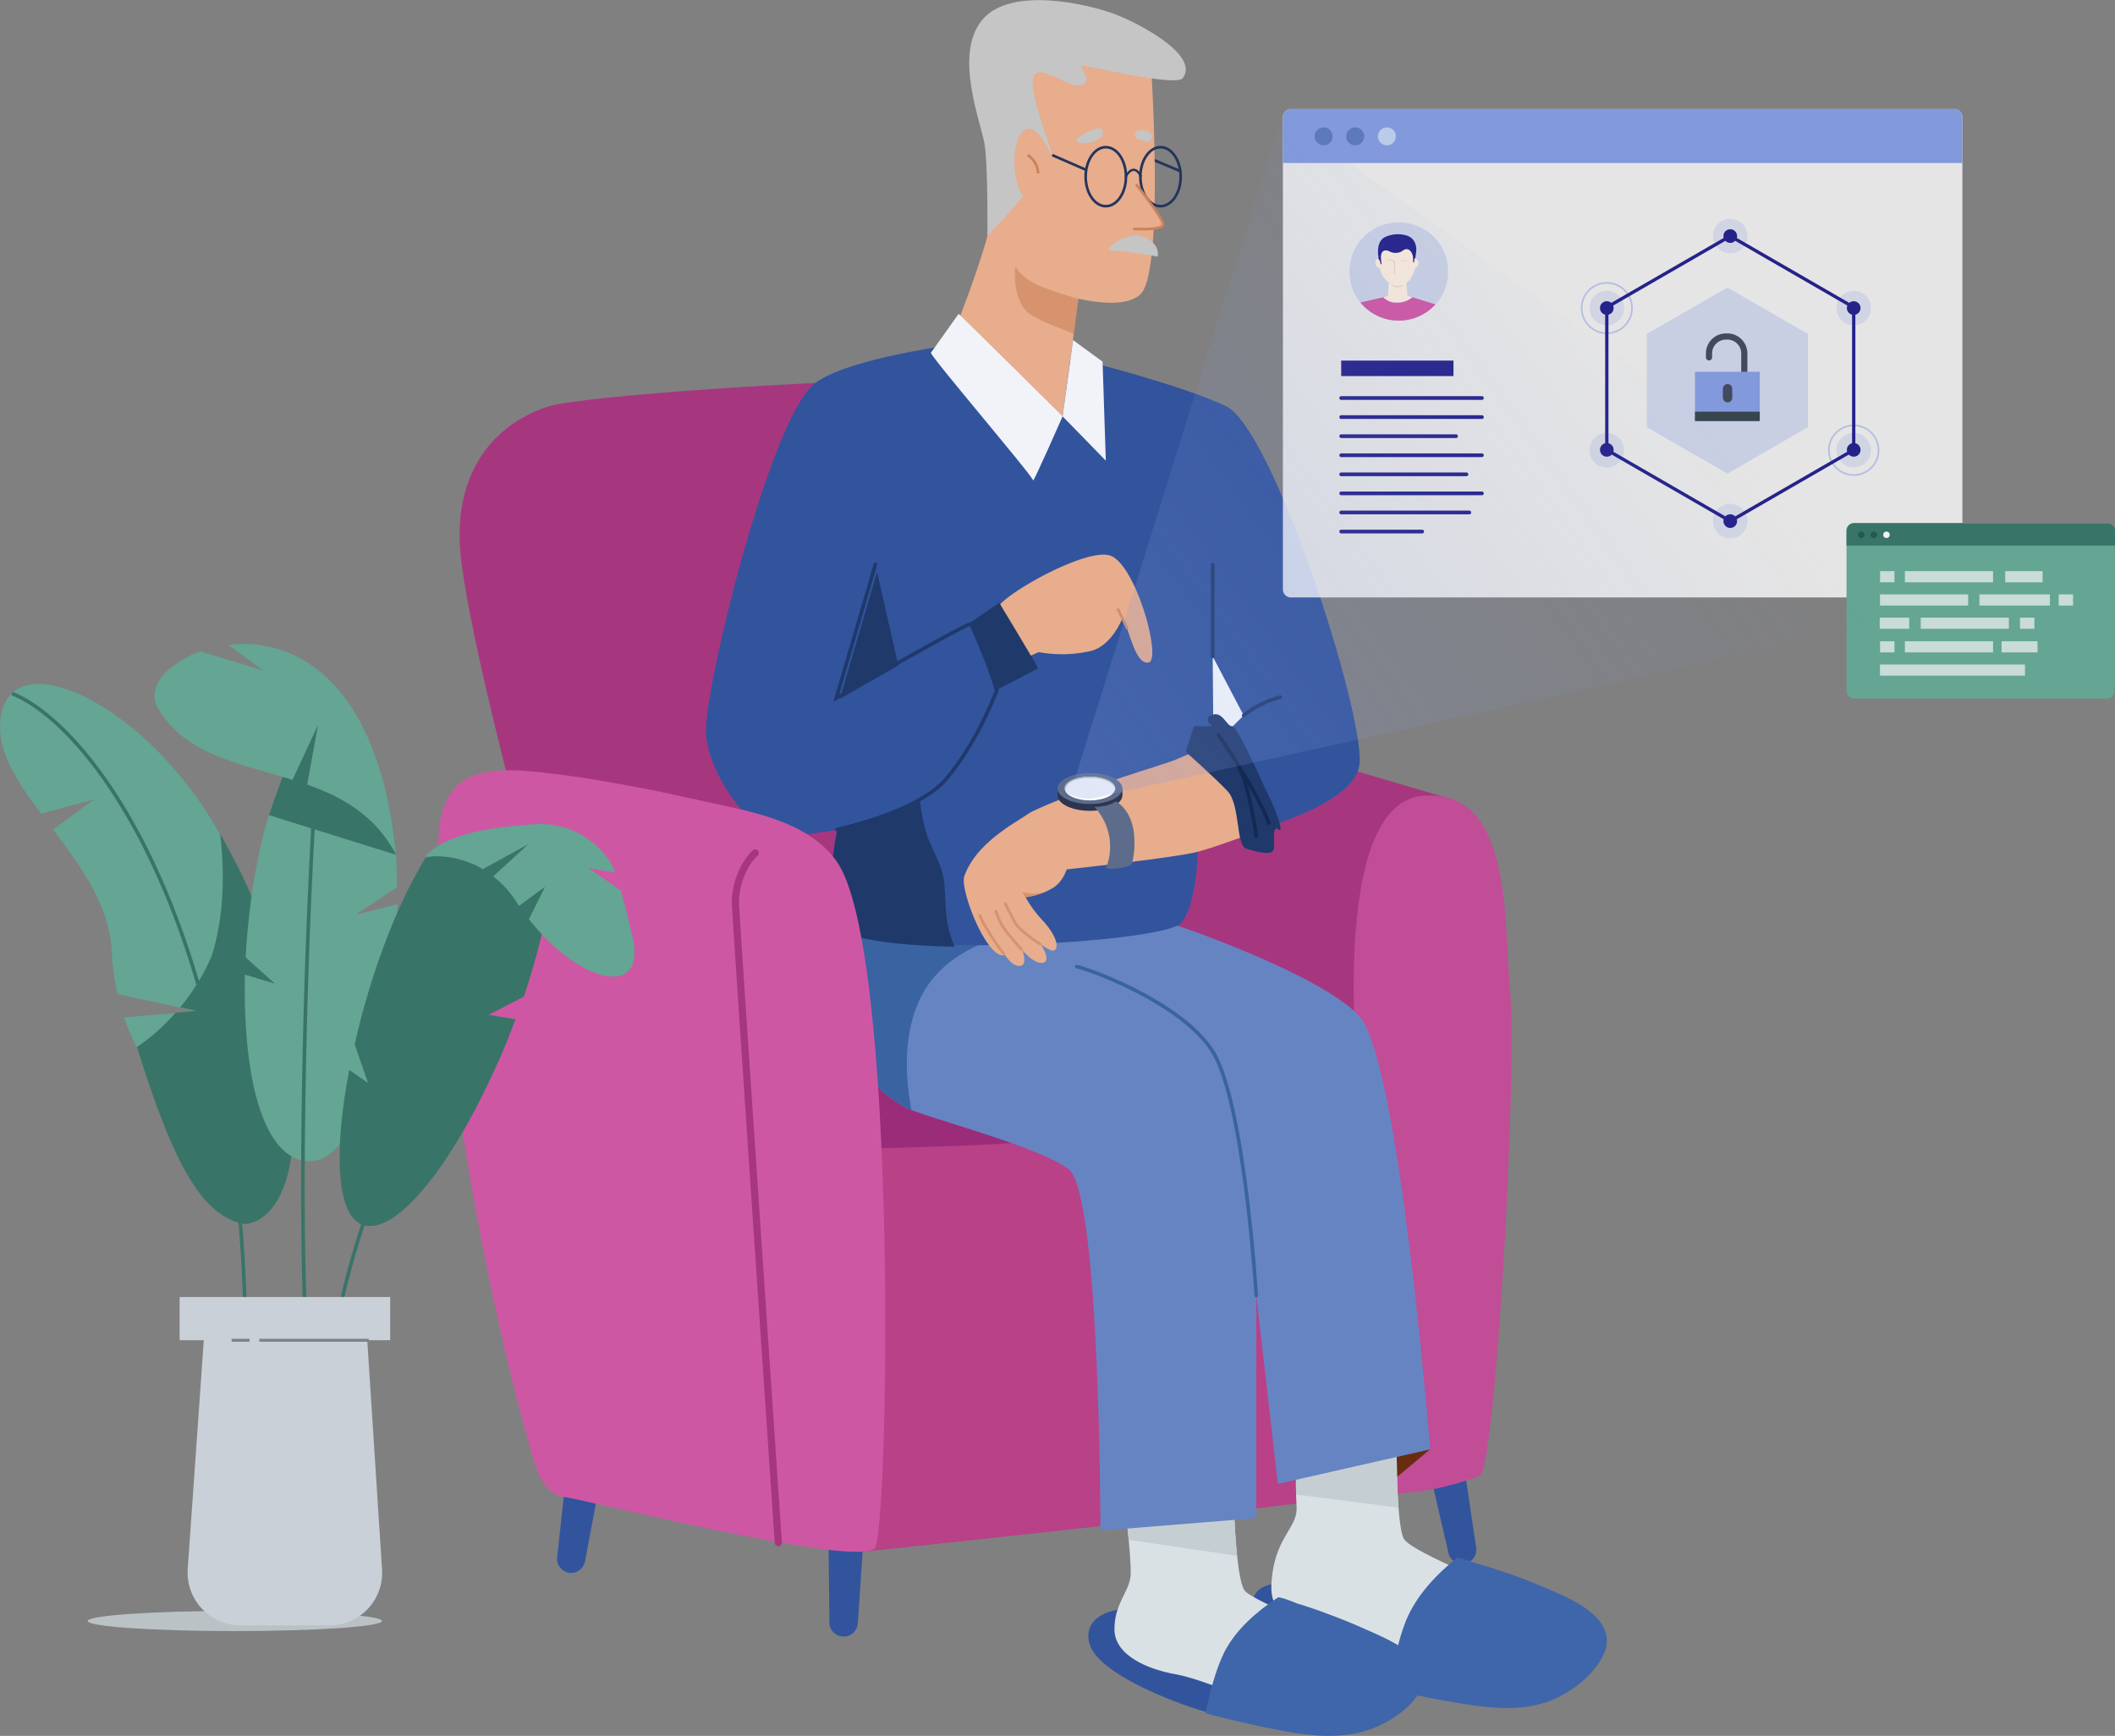 <svg xmlns="http://www.w3.org/2000/svg" viewBox="0 0 587.65 482.31"><rect x="0" y="0" width="587.65" height="482.31" fill="#808080" stroke="none"/><defs><clipPath id="a"><path data-name="SVGID" d="M388.25 393.69c-.3 1.6-.6 30.2 1.9 34s29.5 14.4 29.5 14.4-9.3 19.5-10.6 18.1-25.2-1.7-31.4-4.6-25-1.6-24.4-15.1 7.4-15.7 7-21.8 0-21.5 0-21.5z" fill="none"/></clipPath><clipPath id="b"><path data-name="SVGID" d="M342.65 412.49s.4 26.4 3.3 29.6 28.2 12.2 27.6 18.1-16 15.6-20.2 14.3-19.3-8-26.7-9.3-17-5.1-17-12.5 4.2-10.3 4.5-15.1-2.1-23.7-2.1-23.7z" fill="none"/></clipPath><clipPath id="c"><path data-name="SVGID" d="M320.05 255c1.8 0 46.4 15.1 57.6 27.3s19.7 120.4 19.7 120.4l-42.3 9.6-6-52.4v61.9l-43.3 3.5s0-93.6-8.8-100.4-42.8-15.1-46.1-17.6-9.9-4.8-11.2-15.1-4.2-38.5-2.9-38.5 83.3 1.3 83.3 1.3z" fill="none"/></clipPath><clipPath id="d"><path data-name="SVGID" d="M261.55 96.79s-27.9 3.9-35.6 10.6c-12.4 10.9-30.5 85.3-29.8 96.9s13.2 28.6 20.9 28.6l15.6-2.4s-4.4 23.3-1.5 26.5c9.7 10.5 92.3 5.5 97 0s4.7-21.7 4.7-21.7 43.6-8.2 44.9-22.6-24.1-93.3-37.2-99.4-40.1-12.8-40.1-12.8z" fill="none"/></clipPath><clipPath id="e"><path data-name="SVGID" d="M543.05 166h-184.4a2.22 2.22 0 01-2.2-2.2V32.49a2.22 2.22 0 012.2-2.2h184.4a2.22 2.22 0 012.2 2.2v131.4a2.14 2.14 0 01-2.2 2.11z" fill="none"/></clipPath><clipPath id="f"><path data-name="SVGID" d="M388.65 61.79a13.85 13.85 0 00-11.9 6.8 13.93 13.93 0 000 13.7 13.73 13.73 0 0011.9 6.8 13.85 13.85 0 0011.9-6.8 13.93 13.93 0 000-13.7 13.85 13.85 0 00-11.9-6.8z" fill="none"/></clipPath><linearGradient id="g" x1="2455.15" y1="389.15" x2="2246.74" y2="237.47" gradientTransform="matrix(1 0 0 -1 -1993.41 481.69)" gradientUnits="userSpaceOnUse"><stop offset="0" stop-color="#8299dc" stop-opacity="0"/><stop offset="1" stop-color="#8299dc" stop-opacity=".3"/></linearGradient></defs><g data-name="Calque 2"><g data-name="Calque 1"><ellipse cx="65.25" cy="450.39" rx="40.9" ry="2.8" fill="#bac2c6"/><path d="M240.15 424l-1.8 27a3.94 3.94 0 01-4.2 3.7 3.87 3.87 0 01-3.7-3.9l-.3-27.5zM406.15 403.19l4 26.8a4 4 0 01-3.3 4.5 3.9 3.9 0 01-4.4-3l-6.2-26.8zM167.55 407.19l-5 26.6A4 4 0 01158 437a4 4 0 01-3.2-4.3l3-27.3z" fill="#32549d"/><path d="M328.75 200c.6.3 75.4 22.3 75.4 22.3l-30.7 95.6L312 268.79l8.9-51.1z" fill="#a6377f"/><path d="M411.05 410.09c4.6-1.7 10.5-113.8 8.6-133.7s1-57.1-24.1-55.3-19.2 70.2-17.9 82.2 5.2 111.3 8 111.6 13.2-.2 25.4-4.8z" fill="#c14d97"/><path d="M239.45 431.19s144.1-15.2 144.1-16.8-34.4-105.8-34.4-105.8l-120.3 8.7z" fill="#b84187"/><path d="M337.05 476c-.6.6-31.9-9.3-34.4-19.5a7.14 7.14 0 01.1-4.1c2.5-6.3 13.5-6 18.4-4.8 4.2 1 8.3 2.2 12.4 3.5 6.6 2.1 13.1 4.3 19.5 6.7a13.36 13.36 0 001.8.7c.15-.01-17.5 17.19-17.8 17.5zM386.15 469.29s-31-11.4-33.8-13.6-9.5-14.8 2.6-15.7 46 11.7 46 11.7z" fill="#32549d"/><path fill="#682d10" d="M397.35 402.69l-11.7 9.8-1.6-14.4 13.3 4.6z"/><path fill="none" stroke="#24355b" stroke-miterlimit="10" stroke-width=".724" d="M328.05 47.59l-12.2-5.1"/><path d="M236.45 106.19c-1.3-.6-74.2 3.4-84.6 6.9-15.1 5.1-26.6 18.9-23.7 42.7s17.5 78 17.5 78 98.2 17.8 98.9 17.8 10.1-70.1 10.1-70.1z" fill="#a6377f"/><path d="M388.25 393.69c-.3 1.6-.6 30.2 1.9 34s29.5 14.4 29.5 14.4-9.3 19.5-10.6 18.1-25.2-1.7-31.4-4.6-25-1.6-24.4-15.1 7.4-15.7 7-21.8 0-21.5 0-21.5z" fill="#dae1e5"/><g clip-path="url(#a)"><path d="M390.75 419.19l-34.2-4.4 5.3-14.6s34.9-7.9 33.8-7.2-4.9 26.2-4.9 26.2z" fill="#c5cfd3"/></g><path d="M342.65 412.49s.4 26.4 3.3 29.6 28.2 12.2 27.6 18.1-16 15.6-20.2 14.3-19.3-8-26.7-9.3-17-5.1-17-12.5 4.2-10.3 4.5-15.1-2.1-23.7-2.1-23.7z" fill="#dae1e5"/><g clip-path="url(#b)"><path fill="#c5cfd3" d="M347.05 432.79l-39.8-5.9 3.2-19.7 36.6 1v24.6z"/></g><path d="M239.35 319.29c1.9-.5 55.8-.8 53.9-4s-62.9-30.5-62.9-30.5z" fill="#9b2c79"/><path d="M320.05 255c1.8 0 46.4 15.1 57.6 27.3s19.7 120.4 19.7 120.4l-42.3 9.6-6-52.4v61.9l-43.3 3.5s0-93.6-8.8-100.4-42.8-15.1-46.1-17.6-9.9-4.8-11.2-15.1-4.2-38.5-2.9-38.5 83.3 1.3 83.3 1.3z" fill="#6784c2"/><g clip-path="url(#c)"><path d="M285.55 258.89s-21.2 1.7-29.5 17.8-1.4 37.5-1.4 37.5l-32.2-19.5v-39.2z" fill="#3a63a1"/></g><path d="M299.15 268.59c2.4.3 28.8 9.6 37.7 23.4s12.2 68 12.2 68" fill="none" stroke="#3a63a1" stroke-linecap="round" stroke-miterlimit="10"/><path d="M261.55 96.29s-27.9 3.9-35.6 10.6c-12.4 10.9-30.5 85.3-29.8 96.9s13.2 28.6 20.9 28.6l15.6-2.4s-4.4 23.3-1.5 26.5c9.7 10.5 92.3 5.5 97 0s4.7-21.7 4.7-21.7 43.6-8.2 44.9-22.6-24.1-93.3-37.2-99.4-40.1-12.8-40.1-12.8z" fill="#32549d"/><g clip-path="url(#d)"><path d="M243.25 156.89c2.2 9.8 4.4 19.6 6.7 29.4 1.6 7 3.7 14 4.5 21.1.9 8.1.5 16.6 3.1 24.5 1.4 4.4 4.1 8.1 4.7 12.7.6 4.8.2 9.4 1.5 14.1a45.06 45.06 0 005.8 12.6c-.6-.8-13.8.8-15.5.8l-17.4.6c-9.5.2-20.1 1.4-29.5-.4-.6-.1-2.4-.2-2.6-.9-1.3-3.39 38.7-114.5 38.7-114.5z" fill="#1f396b"/></g><g clip-path="url(#d)"><path d="M233.55 230.69c11.1-3.1 24.7-7.4 30.3-14 9-10.6 14.1-24.7 14.1-24.7s-5.9-18.3-7.5-18.3-37.1 20.5-37.1 20.5l10.9-37.2-16.8-2.7-11.1 76.4s6.4 3 17.2 0z" fill="#32549d"/></g><path d="M334.05 208.89c-2.4-.3-6 1.7-8.2 2.5-4.7 1.7-26.5 8.1-39.1 14.1-1.9.9-8.9 6.8-10.3 7.7 0 0 18.9 8.5 18.7 8.5 0 0 31-3.3 37.5-5s18.1-6.3 18.1-6.3zM277 169.39c0-3.2 23.9-17 31.2-15.1s14.8 29.2 10.9 29.8-5.3-9.8-7.3-12.2c0 0-2.9 7.6-8.8 9a35.89 35.89 0 01-14.4.3l-6.6 2.9-8-12.09zM319.85 18.79s3.7 56.7-3 63-29.4-1.9-32.7-4.3-4.3-9.1-4.3-11.5.7-28.3 0-34.6c-2.85-25.9 40-12.6 40-12.6z" fill="#e7ad8d"/><path d="M300.35 77.49l-5.1 38.3-33.7-14.9S276.25 66 276 56.39s-1.7-30.1 1.4-32.5 22.9 20.2 22.9 20.2v33.4z" fill="#e7ad8d"/><path d="M309.65 3.89c6.2 2.3 23.8 11.3 19 17.8-1.9 2.6-27.7-3.8-28.3-3.5s3.7 4.6 0 5.5-11.6-6.4-13.2-2.4 5.2 20.6 5.2 21.8-4.1-10.3-8.2-6.5-1.7 17.6 0 17.3-9.8 11.6-9.8 11.6.2-19.5-.8-25.5-8.6-24.8-.7-34.4 29.6-4.4 36.8-1.7z" fill="#c5c5c5"/><ellipse cx="322.45" cy="49.09" rx="5.6" ry="8.2" fill="none" stroke="#24355b" stroke-miterlimit="10" stroke-width=".724"/><ellipse cx="307.25" cy="49.09" rx="5.6" ry="8.2" fill="none" stroke="#24355b" stroke-miterlimit="10" stroke-width=".724"/><path d="M317.05 49.09s-1.8-4.3-4.3 0" fill="none" stroke="#24355b" stroke-miterlimit="10" stroke-width=".639"/><path fill="none" stroke="#24355b" stroke-miterlimit="10" stroke-width=".724" d="M301.75 47.19l-9.4-4.1"/><path d="M285.55 43.09a6.38 6.38 0 012.9 5.1M315.65 51.19s7.6 9.5 7.5 11.2-8.3 1.2-8.3 1.2" fill="#e7ad8d" stroke="#cb825a" stroke-miterlimit="10" stroke-width=".724"/><path d="M317.15 36.19a1.68 1.68 0 00-1.2.3 1.1 1.1 0 00-.6 1c0 .8.9 1.2 1.6 1.4.4.1.8.3 1.2.4a1.48 1.48 0 00.7.1c1 0 1.5-1.3 1.1-2.1s-1.95-1.1-2.8-1.1zM299.15 39.29c.1.2.2.2.4.3 1.7.6 3.7 0 5.3-.7 1-.5 2.5-2.1 1-3.1-1.1-.7-7.2 2.3-6.7 3.5zM307.85 69.39a8.33 8.33 0 002.2.3 115.42 115.42 0 0111.6 1.6 4.05 4.05 0 00-1.1-3.6 5.26 5.26 0 00-1.4-1.2 5.58 5.58 0 00-3.3-1 11.34 11.34 0 00-2.5.3 10.76 10.76 0 00-2.9 1.3 7.11 7.11 0 00-2.6 2.3z" fill="#c5c5c5"/><path d="M299.65 83a99.28 99.28 0 01-11.1-3.7 15.43 15.43 0 01-6.5-5.2s-1 9.3 4 13.1c2.7 2 12.4 5.5 12.4 5.5z" style="isolation:isolate" fill="#cb825a" opacity=".6"/><path fill="#f1f3f9" d="M298.15 94.49l8.2 6 .9 27.5-12-12.3 2.9-21.2z"/><path d="M266.35 87.19c.6.5 28.9 28.5 28.9 28.5s-8.3 18.8-8.2 17.8-28.9-34.9-28.4-35.5 7.7-10.8 7.7-10.8z" fill="#f1f3f9"/><path d="M232.55 230.49c11.2-2.6 24.7-7.4 30.3-14 9-10.6 14.1-24.7 14.1-24.7s-5.9-18.3-7.5-18.3-37.1 20.5-37.1 20.5l10.9-37.2" fill="none" stroke="#1f396b" stroke-linecap="round" stroke-miterlimit="10"/><path d="M288.45 185.69c-.6-1.3-10.8-18.2-10.8-18.2l-8.4 5.7 7.7 18.5z" fill="#1f396b"/><path d="M185.35 220.39c-7.5-1.6-21.7-4.2-29.3-5.1-8.7-1-23.2-3.6-29.7 3.7-4 4.5-4.6 11.4-4.6 17.2 0 50.3 12.2 119.5 25.9 167.3 1.4 4.9 3.3 11.8 9.4 12.5 4.8.5 82.3 20.1 86.1 14s6.5-166.6-10.7-190.7c-8.1-11.3-24-13.8-36.6-16.6-3.6-.8-7.1-1.5-10.5-2.3z" fill="#ce57a4"/><path d="M209.85 237c-2.6 2.3-5.8 8.1-5.5 14.5s11.9 177.1 11.9 177.1" fill="none" stroke="#a6377f" stroke-linecap="round" stroke-miterlimit="10" stroke-width="2"/><path d="M404.75 432.89c-5.8 4.7-11.2 10.4-14.1 17.4-2.4 5.9-3.5 12.7-4.5 19q7.65 1.95 15.6 3.3c10.2 1.8 21.4 3.8 31.2-1 5-2.5 10.4-6.9 12.7-12.1 1.7-3.9.6-7.5-2.4-10.4-4-3.9-9.5-6-14.5-8.2-4-1.7-8.2-3.3-12.3-4.6-2-.7-4.1-1.3-6.2-1.9-.7-.2-5-1.9-5.5-1.5z" fill="#3f66aa"/><path d="M355 443.89c-6 4-11.6 8.9-14.8 15.1-2.6 5.3-4 11.3-5.3 17 5.1 1.4 10.2 2.6 15.4 3.7 10.1 2.1 21.2 4.4 31.2.5 5.1-2 10.7-5.8 13.1-10.4 1.8-3.4.9-6.8-2-9.5-3.8-3.7-9.2-5.8-14.1-8-4-1.8-8-3.3-12.1-4.8-2-.7-4-1.4-6.1-2-.65-.3-4.85-2-5.3-1.6z" fill="#3f66aa"/><path fill="#fff" d="M345.55 198.79l-8.6-16.4.2 24.7 8.4-8.3z"/><path d="M355.75 193.69a27.17 27.17 0 00-10.2 5.1M336.95 156.89v25.5" fill="none" stroke="#1f396b" stroke-linecap="round" stroke-miterlimit="10"/><path d="M342.35 201.79c-1.6 0-2.6-4.2-5.5-3.2s0 3.2 0 3.2h-5.1l-2.3 7.1s8 7.1 11.6 10.9 2.3 15.1 5.2 16 7.4 2.2 7.7 0-.6-6.7 1.3-5.3-1.6-7.2-2.2-8.2-9.05-20.5-10.7-20.5z" fill="#1f396b"/><path d="M338.55 204.19s10.3 14.8 14 24.5M349.05 232.29c0-.5-2.2-15.1-5.2-19.9" fill="none" stroke="#112a51" stroke-linecap="round" stroke-miterlimit="10"/><path fill="none" stroke="#cb8e71" stroke-miterlimit="10" stroke-width=".724" d="M310.55 169.09l2.7 5.6"/><path d="M296.75 240.29s-.9 4.6-4.5 6.6a19.28 19.28 0 01-7.3 2.4 33.11 33.11 0 004.6 6.3c5.6 6 4.4 9.5 2.1 8.3s-9.9-6.1-11.1-10.3 14 12.8 9.3 13.9-13.3-13.9-13.1-15.6 11.9 16.6 6.4 16.5-10.5-19.5-10.7-20.1 10.7 18.4 5.7 17.1-11.5-18.7-10.2-22c2.2-5.9 7.2-11.1 18.2-17.4z" fill="#e7ad8d"/><path d="M284.85 249.29l-.8-1.5a11.85 11.85 0 002.5.5 15 15 0 003.6-.4 16.52 16.52 0 01-2.9 1 11.19 11.19 0 01-2.4.4z" style="isolation:isolate" fill="#cb825a" opacity=".6"/><path d="M289.25 262.49s-5.9-3.7-7.3-6.3-2.8-5.4-2.8-5.4M284 264s-4.6-5.1-5.7-7.1a30.74 30.74 0 01-1.7-4M279.05 265.19a59.85 59.85 0 01-4.9-7.2 19.74 19.74 0 01-2-3.9" style="isolation:isolate" fill="none" stroke="#cb825a" stroke-miterlimit="10" stroke-width=".779" opacity=".6"/><path d="M11.45 226.09l14.7-4-11.4 8.4c7.6 10.1 15.6 20.9 16.3 33.8a72.75 72.75 0 001.6 11.9l17.4 3.8 4.5 1-5.8.5-14.3 1.2a51.94 51.94 0 003.6 8.3c6.4 12.1 17.7 47.2 30 49.2.4-.8 18-35.4 1.7-88.3a101.51 101.51 0 00-8.4-19.6l-.3-.6c-19.7-35.3-55.5-52.4-60.4-34.4-2.65 9.71 3.4 19 10.8 28.8z" fill="#64a593"/><path d="M38.05 290.89c9.7 31.1 17.7 47.2 30 49.2.5 0 27.4-.4 4-85-2-7.1-7.1-16.7-10.6-22.9l-.3-.6c1.1 8.9 1.5 22.2-2.4 34.2a59.31 59.31 0 01-8.7 14.1l4.5 1-5.8.5a52.53 52.53 0 01-10.7 9.5z" fill="#397468"/><path d="M68.25 380.69c.9-121-42.1-178.9-64.9-188" fill="none" stroke="#397468" stroke-miterlimit="10"/><path d="M68.25 266l8.1 7.3-8.3-2.5c-.6 25.4 4 49.5 16.3 51.7 16.3 3 25.5-40.6 26.1-71.3l-11.7 3 11.6-7.7c-.1-1.9-.2-7.4-.3-9.1-1.6-18.1-7.7-36.5-18.6-47.9a175.87 175.87 0 00-16.7 36.9c-3.4 10.79-5.7 25.19-6.5 39.6z" fill="#64a593"/><path d="M110.05 237.49l-35.3-11a175.87 175.87 0 0116.7-36.9c10.9 11.41 17 29.8 18.6 47.9z" fill="#397468"/><path d="M89.45 195.69c-4.8 50.9-6.9 147.8-3.9 182.8" fill="none" stroke="#397468" stroke-miterlimit="10"/><path d="M110.05 237.49c-5.7-10.9-14.9-16-24.7-19.5l3-16.5-7.1 15.2c-14.7-4.6-30.1-7-37.5-20.2-1.8-3.1-.4-7 2.2-9.6a26.54 26.54 0 019.7-5.9l17.5 5.3-9.7-7.1c18.1-2.3 41.7 9.4 46.6 58.3z" fill="#64a593"/><path d="M100.45 340.19c9.3 3.8 25-16.5 37-43 .7-1.5 1.4-3.1 2.1-4.7 1.3-3 2.5-6.2 3.7-9.3l-7.5-1.2 9.8-5.1c5.3-15.7 8.7-31.9 8.7-45.8l-36 7.2c-8.6 14.1-15.6 33.6-19.7 51.9l3.7 10.7-5.2-3.6c-4.2 21.5-3.8 39.9 3.4 42.9z" fill="#397468"/><path d="M143.55 239c-26.5 55.4-52.9 116.9-50.7 143.1" fill="none" stroke="#397468" stroke-miterlimit="10"/><path d="M118.15 238.09a25.51 25.51 0 0116 3.4l12.6-6.9-9.7 8.9a28.78 28.78 0 016.5 7.2 8.65 8.65 0 00.7 1c2.9-2.2 6.8-5 7.2-5.3l-4.5 9c14.4 18.3 33.1 22.3 28.7 4.5-.9-3.6-1.8-7.8-3.2-12.5l-8.9-6.2 7.3 1.2a10 10 0 00-1.2-2.7A22.89 22.89 0 00149 229c-10.55.59-25.75 2.49-30.85 9.09z" fill="#64a593"/><path d="M70.15 272.79l-.3 4.8" fill="none"/><path d="M57.05 366.29h44.6l4.5 69.8a14.58 14.58 0 01-14.6 15.5h-24.8A14.67 14.67 0 0152.15 436z" fill="#c9d0d7"/><path fill="#c9d0d7" d="M49.91 360.37h58.5v12h-58.5z"/><path fill="none" stroke="#7f8286" stroke-miterlimit="10" stroke-width=".83" d="M102.45 372.39h-30.4M69.35 372.39h-5"/><ellipse cx="302.85" cy="220.99" rx="9" ry="4.3" fill="#2c3651"/><path fill="#2c3651" d="M293.85 219.09v1.9l2 1.6v-3.4l-2-.1zM311.85 219.09v1.9h-2v-2.7l2 .8z"/><ellipse cx="302.85" cy="219.09" rx="9" ry="4.3" fill="#5e6c8b"/><ellipse cx="302.85" cy="219.09" rx="7" ry="3.3" fill="#fff"/><path d="M296 219.59s-.2-3.4 6.9-3.4c6.4 0 7 3.1 7 3.1s.3-1.5-2.3-2.6a11.32 11.32 0 00-4.8-.9c-3.5 0-5.7 1.2-6.5 2.2a1.47 1.47 0 00-.3 1.6z" fill="#c6cbd2"/><path d="M304.15 224.29a16.05 16.05 0 013.3 16.5c-.1.2 0 .5.2.5a13.06 13.06 0 006.4-.9 1 1 0 00.5-.6c.6-2.2 2.4-12.7-4.4-17.1H310c-1.8 1.3-4.9 1.5-5.8 1.5-.15 0-.15.1-.05.1z" fill="#5e6c8b"/><path d="M543.05 166h-184.4a2.22 2.22 0 01-2.2-2.2V32.49a2.22 2.22 0 012.2-2.2h184.4a2.22 2.22 0 012.2 2.2v131.4a2.14 2.14 0 01-2.2 2.11z" fill="#fdfdfd" opacity=".8"/><g clip-path="url(#e)"><path fill="#8299dc" d="M350.85 29.79h211.3v15.5h-211.3z"/></g><g clip-path="url(#e)"><circle cx="367.75" cy="37.89" r="2.5" fill="#5e79bb"/><circle cx="376.55" cy="37.89" r="2.5" fill="#5e79bb"/><circle cx="385.35" cy="37.89" r="2.5" fill="#bacbe9"/></g><circle cx="515.05" cy="85.59" r="4.8" style="isolation:isolate" fill="#8299dc" opacity=".2"/><circle cx="480.75" cy="65.59" r="4.8" style="isolation:isolate" fill="#8299dc" opacity=".2"/><circle cx="446.45" cy="85.59" r="4.8" style="isolation:isolate" fill="#8299dc" opacity=".2"/><circle cx="446.45" cy="125.09" r="4.8" style="isolation:isolate" fill="#8299dc" opacity=".2"/><circle cx="480.75" cy="144.79" r="4.8" style="isolation:isolate" fill="#8299dc" opacity=".2"/><circle cx="515.05" cy="125.09" r="4.8" style="isolation:isolate" fill="#8299dc" opacity=".2"/><circle cx="446.45" cy="85.59" r="7" style="isolation:isolate" fill="none" stroke="#8299dc" stroke-miterlimit="10" stroke-width=".458" opacity=".5"/><circle cx="515.05" cy="125.09" r="6.9" style="isolation:isolate" fill="none" stroke="#8299dc" stroke-miterlimit="10" stroke-width=".458" opacity=".5"/><path style="isolation:isolate" fill="#8299dc" opacity=".3" d="M502.35 118.69v-25.9l-22.4-12.9-22.4 12.9v25.9l22.4 12.9 22.4-12.9z"/><path d="M474.85 99.29V98a4.71 4.71 0 014.9-4.5h0a4.71 4.71 0 014.9 4.5v5.3" fill="none" stroke="#424a60" stroke-linecap="round" stroke-miterlimit="10" stroke-width="1.714"/><path fill="#8299dc" d="M470.95 103.29h18v13.7h-18z"/><path d="M480 111.79a1.32 1.32 0 01-1.3-1.3V108a1.32 1.32 0 011.3-1.3 1.32 1.32 0 011.3 1.3v2.6a1.24 1.24 0 01-1.3 1.19z" fill="#424a60"/><path fill="#38454f" d="M470.95 114.39h18v2.6h-18z"/><path fill="none" stroke="#25228a" stroke-miterlimit="10" stroke-width=".917" d="M515.05 124.99v-39.6l-34.3-19.8-34.3 19.8v39.6l34.3 19.8 34.3-19.8z"/><circle cx="515.05" cy="85.59" r="1.9" fill="#25228a"/><circle cx="480.75" cy="65.59" r="1.9" fill="#25228a"/><circle cx="446.45" cy="85.59" r="1.9" fill="#25228a"/><circle cx="446.45" cy="124.99" r="1.9" fill="#25228a"/><circle cx="480.75" cy="144.79" r="1.9" fill="#25228a"/><circle cx="515.05" cy="124.99" r="1.9" fill="#25228a"/><path fill="none" stroke="#25228a" stroke-linecap="round" stroke-miterlimit="10" stroke-width="1.033" d="M372.65 110.59h39.1M372.65 115.89h39.1M372.65 121.19h31.9M372.65 126.49h39.1M372.65 131.79h34.8M372.65 137.09h39.1M372.65 142.39h35.6M372.65 147.69h22.5"/><path fill="#25228a" d="M372.65 100.19h31.2v4.3h-31.2z"/><path d="M388.65 61.79a13.85 13.85 0 00-11.9 6.8 13.93 13.93 0 000 13.7 13.73 13.73 0 0011.9 6.8 13.85 13.85 0 0011.9-6.8 13.93 13.93 0 000-13.7 13.85 13.85 0 00-11.9-6.8z" style="isolation:isolate" fill="#8299dc" opacity=".3"/><g clip-path="url(#f)"><ellipse cx="388.16" cy="72.59" rx="5.1" ry="6.8" transform="rotate(-4.73 388.101 72.54)" fill="#f8eadb"/><path d="M388.15 84.09a7 7 0 004.3-1.5l-1.4-.4-.4-5.2-4.7.6-.3 4.7-1.4.3a5.28 5.28 0 003.9 1.5z" fill="#f8eadb"/><path d="M392.45 82.59a6.39 6.39 0 01-4.3 1.5 4.83 4.83 0 01-3.8-1.5l-10 2.3 1.5 8.6 15.9 1 8.9-.5 2.4-8.1z" fill="#ce57a4"/><ellipse cx="383.15" cy="73.15" rx="1" ry="1.3" transform="rotate(-16.46 383.215 73.144)" fill="#f8eadb"/><ellipse cx="393.12" cy="73.25" rx="1.3" ry="1" transform="rotate(-73.54 393.1 73.258)" fill="#f8eadb"/><path d="M383 71.89a2.9 2.9 0 01.6 1.5h.3a8.81 8.81 0 01-.2-1.7 3 3 0 01.3-1.6 1.79 1.79 0 01.7-.5h.6c.6.1 1.1.5 1.7.6a4 4 0 001.9-.1c.5-.1.9-.6 1.5-.8 1.3-.4 2.1 1.1 2.2 2.2a6.53 6.53 0 010 1.4h.3s0-.9.3-1.2c.1 0 .1-.4.1-.5s.1-.4.1-.6c.4-2.1-.2-4.3-2.4-5.1a8.36 8.36 0 00-6.2.4c-1.6.8-2 2.7-1.9 4.4a2.77 2.77 0 00.1.9z" fill="#25228a"/><path d="M386.45 79a4 4 0 003.7 0 2.34 2.34 0 01-1.8.8 2.67 2.67 0 01-1.9-.8zM384.75 72.29c-.1 0 2.2-.2 2.5.6s-.1 3.2-.1 3.2l.9.2-.6-.4s.4-2.7.1-3.2-1.5-.8-2.8-.4zM389 72.69a3.63 3.63 0 012.8-.2 13.68 13.68 0 00-2.8.2z" fill="#e9cfb8"/></g><path d="M585.45 194.09h-70.3a2.11 2.11 0 01-2.1-2.1v-44.6a2.11 2.11 0 012.1-2.1h70.3a2.11 2.11 0 012.1 2.1V192a2.05 2.05 0 01-2.1 2.09z" fill="#64a593"/><g opacity=".7" fill="#f3f3f3"><path d="M522.37 158.69h4v3.1h-4zM522.37 178.17h4v3.1h-4zM556.13 178.17h10v3.1h-10zM572 165.15h4v3.1h-4zM561.26 171.61h4v3.1h-4zM557.14 158.69h10.4v3.1h-10.4zM522.28 171.61h8.2v3.1h-8.2zM529.27 158.69h24.5v3.1h-24.5zM522.35 165.15h24.5v3.1h-24.5zM533.67 171.61h24.5v3.1h-24.5zM529.27 178.17h24.5v3.1h-24.5zM522.34 184.63h40.3v3.1h-40.3zM549.97 165.15h19.6v3.1h-19.6z"/></g><path d="M587.55 151.59h-74.5v-4.1a2.11 2.11 0 012.1-2.1h70.4a2.11 2.11 0 012.1 2.1v4.1z" fill="#397468"/><circle cx="517.15" cy="148.59" r=".9" fill="#205b4d"/><circle cx="520.65" cy="148.59" r=".9" fill="#205b4d"/><circle cx="524.15" cy="148.59" r=".9" fill="#f3f3f3"/><path d="M298.75 216.09L356.25 32l190.5 136-240.1 53.1a12.61 12.61 0 01-7.8.3 12.2 12.2 0 01-1.7-.7 3.12 3.12 0 01-1.5-1.5c-.2-.4.1-1.1.4-1.5a6.11 6.11 0 012.7-1.61z" fill="url(#g)"/></g></g></svg>